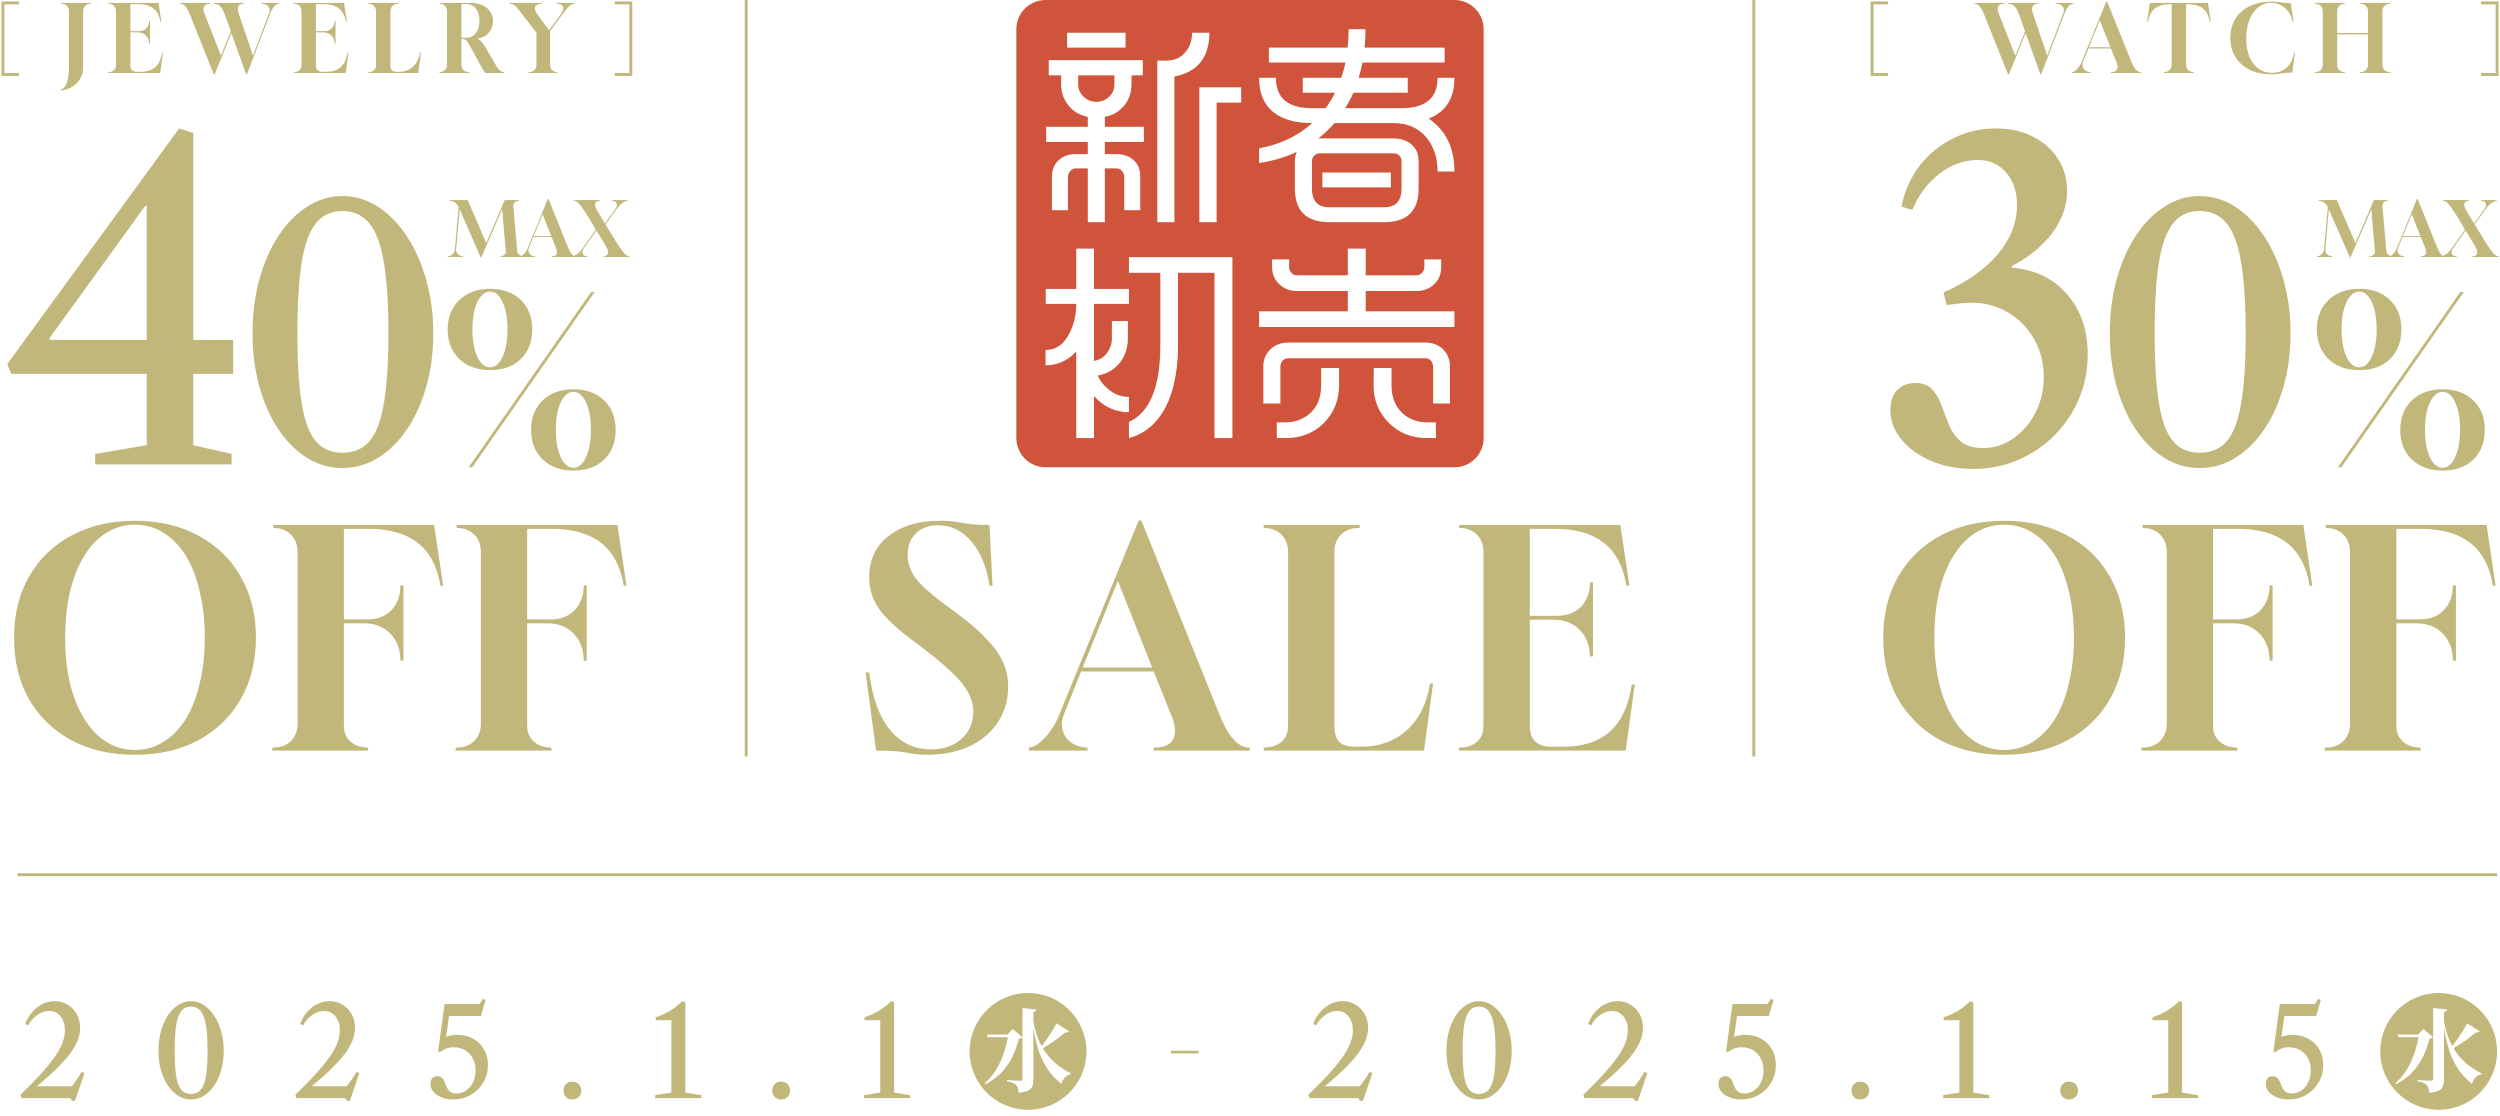 <svg width="856" height="382" viewBox="0 0 856 382" fill="none" xmlns="http://www.w3.org/2000/svg">
<path d="M164.686 88.364L157.406 71.672L156.184 85.348C156.115 86.041 156.314 86.605 156.782 87.038C157.25 87.471 157.822 87.705 158.498 87.74V88H153.298V87.74C153.957 87.705 154.511 87.463 154.962 87.012C155.413 86.561 155.673 85.998 155.742 85.322L157.042 70.944C156.713 70.268 156.297 69.739 155.794 69.358C155.309 68.959 154.676 68.76 153.896 68.76V68.5H160.136L166.48 83.19L172.824 68.5H177.686V68.76C177.131 68.76 176.663 68.925 176.282 69.254C175.901 69.583 175.727 70.034 175.762 70.606L177.088 85.998C177.175 86.587 177.452 87.029 177.92 87.324C178.405 87.619 178.882 87.766 179.35 87.766V88H171.29V87.766C171.585 87.766 171.888 87.697 172.2 87.558C172.512 87.419 172.763 87.22 172.954 86.96C173.162 86.7 173.24 86.397 173.188 86.05L171.914 71.698L164.686 88.364ZM178.081 88V87.74C178.411 87.705 178.74 87.549 179.069 87.272C179.416 86.977 179.737 86.613 180.031 86.18C180.326 85.747 180.551 85.322 180.707 84.906L187.571 68.11H187.805L194.565 84.906C195.328 86.795 196.177 87.74 197.113 87.74H197.191V88H188.871V87.74H188.975C189.755 87.74 190.275 87.506 190.535 87.038C190.813 86.553 190.778 85.885 190.431 85.036L188.871 81.162H182.605L181.149 84.776C180.837 85.521 180.872 86.197 181.253 86.804C181.652 87.393 182.285 87.705 183.151 87.74V88H178.081ZM182.735 80.824H188.741L185.777 73.336L182.735 80.824ZM195.777 88V87.74C196.279 87.705 196.851 87.48 197.493 87.064C198.151 86.631 198.732 86.05 199.235 85.322C199.651 84.733 200.075 84.143 200.509 83.554C200.959 82.965 201.384 82.375 201.783 81.786C202.147 81.266 202.519 80.746 202.901 80.226C203.282 79.706 203.646 79.177 203.993 78.64L202.095 75.39C201.8 74.887 201.523 74.437 201.263 74.038C201.02 73.622 200.803 73.275 200.613 72.998C199.902 71.871 199.313 71.013 198.845 70.424C198.394 69.817 197.995 69.393 197.649 69.15C197.302 68.907 196.912 68.777 196.479 68.76V68.5L205.423 68.5V68.76C204.729 68.795 204.261 68.968 204.019 69.28C203.776 69.575 203.698 69.956 203.785 70.424C203.871 70.875 204.053 71.351 204.331 71.854C204.504 72.131 204.695 72.443 204.903 72.79C205.111 73.137 205.336 73.518 205.579 73.934L207.139 76.534L210.493 71.854C211.117 70.97 211.342 70.251 211.169 69.696C210.995 69.141 210.441 68.829 209.505 68.76H209.479V68.5H214.887V68.76C214.384 68.795 213.812 69.029 213.171 69.462C212.529 69.878 211.949 70.45 211.429 71.178L207.321 76.846C207.823 77.661 208.309 78.458 208.777 79.238C209.262 80.001 209.687 80.677 210.051 81.266C210.415 81.855 210.666 82.28 210.805 82.54C211.637 83.823 212.313 84.845 212.833 85.608C213.37 86.353 213.838 86.891 214.237 87.22C214.653 87.532 215.077 87.705 215.511 87.74V88L206.567 88V87.74C207.433 87.74 207.953 87.437 208.127 86.83C208.317 86.206 208.161 85.478 207.659 84.646C207.433 84.23 207.139 83.719 206.775 83.112C206.411 82.488 206.003 81.821 205.553 81.11C205.119 80.382 204.686 79.663 204.253 78.952L204.227 78.978L200.041 84.828C199.486 85.591 199.295 86.258 199.469 86.83C199.659 87.385 200.223 87.688 201.159 87.74H201.185V88H195.777Z" fill="#C1B77B"/>
<path d="M46.217 258.442C37.977 258.442 30.733 256.794 24.484 253.498C18.304 250.133 13.463 245.464 9.961 239.49C6.528 233.447 4.811 226.409 4.811 218.375C4.811 210.341 6.528 203.337 9.961 197.363C13.463 191.32 18.304 186.651 24.484 183.355C30.733 179.99 37.977 178.308 46.217 178.308C54.457 178.308 61.667 179.99 67.847 183.355C74.096 186.651 78.937 191.32 82.37 197.363C85.872 203.337 87.623 210.341 87.623 218.375C87.623 226.409 85.872 233.447 82.37 239.49C78.937 245.464 74.096 250.133 67.847 253.498C61.667 256.794 54.457 258.442 46.217 258.442ZM46.217 256.794C49.788 256.794 53.049 255.867 56.002 254.013C58.955 252.159 61.495 249.55 63.624 246.185C65.684 242.82 67.263 238.769 68.362 234.031C69.529 229.293 70.113 224.04 70.113 218.272C70.113 212.504 69.529 207.251 68.362 202.513C67.263 197.706 65.684 193.621 63.624 190.256C61.495 186.891 58.955 184.282 56.002 182.428C53.049 180.574 49.788 179.647 46.217 179.647C42.646 179.647 39.385 180.574 36.432 182.428C33.479 184.282 30.973 186.891 28.913 190.256C26.784 193.621 25.136 197.706 23.969 202.513C22.87 207.251 22.321 212.504 22.321 218.272C22.321 224.04 22.87 229.293 23.969 234.031C25.136 238.769 26.784 242.82 28.913 246.185C30.973 249.55 33.479 252.159 36.432 254.013C39.385 255.867 42.646 256.794 46.217 256.794ZM93.133 257L93.339 255.97H93.648C96.12 255.97 98.111 255.215 99.622 253.704C101.132 252.193 101.888 250.202 101.888 247.73L101.888 189.02C101.888 186.548 101.132 184.557 99.622 183.046C98.111 181.535 96.12 180.78 93.648 180.78L93.545 179.75L148.65 179.75L151.74 200.556H150.813C148.753 187.578 140.581 181.089 126.299 181.089H117.75L117.75 212.092H125.784C129.217 212.092 131.964 211.028 134.024 208.899C136.084 206.702 137.114 203.886 137.114 200.453H138.144V226.203H137.114C137.114 222.495 135.981 219.439 133.715 217.036C131.449 214.633 128.462 213.431 124.754 213.431H117.75V248.554C117.75 250.82 118.539 252.64 120.119 254.013C121.698 255.318 123.655 255.97 125.99 255.97L126.093 257H93.133ZM155.894 257L156.1 255.97H156.409C158.881 255.97 160.873 255.215 162.383 253.704C163.894 252.193 164.649 250.202 164.649 247.73V189.02C164.649 186.548 163.894 184.557 162.383 183.046C160.873 181.535 158.881 180.78 156.409 180.78L156.306 179.75H211.411L214.501 200.556H213.574C211.514 187.578 203.343 181.089 189.06 181.089H180.511V212.092H188.545C191.979 212.092 194.725 211.028 196.785 208.899C198.845 206.702 199.875 203.886 199.875 200.453H200.905V226.203H199.875C199.875 222.495 198.742 219.439 196.476 217.036C194.21 214.633 191.223 213.431 187.515 213.431H180.511V248.554C180.511 250.82 181.301 252.64 182.88 254.013C184.46 255.318 186.417 255.97 188.751 255.97L188.854 257H155.894Z" fill="#C1B77B"/>
<path d="M167.84 126.72C163.413 126.72 159.867 125.44 157.2 122.88C154.587 120.267 153.28 116.907 153.28 112.8C153.28 108.693 154.587 105.36 157.2 102.8C159.867 100.187 163.413 98.88 167.84 98.88C172.213 98.88 175.707 100.16 178.32 102.72C180.933 105.227 182.24 108.587 182.24 112.8C182.24 117.013 180.933 120.4 178.32 122.96C175.707 125.467 172.213 126.72 167.84 126.72ZM167.76 125.76C169.52 125.76 170.96 124.56 172.08 122.16C173.2 119.76 173.76 116.64 173.76 112.8C173.76 108.907 173.2 105.787 172.08 103.44C170.96 101.04 169.547 99.84 167.84 99.84C166.08 99.84 164.613 101.04 163.44 103.44C162.32 105.787 161.76 108.907 161.76 112.8C161.76 116.64 162.32 119.76 163.44 122.16C164.56 124.56 166 125.76 167.76 125.76ZM160.48 160L202.4 100H203.6L161.68 160H160.48ZM196.32 161.12C191.947 161.12 188.427 159.84 185.76 157.28C183.147 154.72 181.84 151.36 181.84 147.2C181.84 143.04 183.147 139.68 185.76 137.12C188.427 134.56 191.947 133.28 196.32 133.28C200.747 133.28 204.267 134.56 206.88 137.12C209.493 139.627 210.8 142.987 210.8 147.2C210.8 151.413 209.493 154.8 206.88 157.36C204.267 159.867 200.747 161.12 196.32 161.12ZM196.32 160.16C198.08 160.16 199.52 158.96 200.64 156.56C201.76 154.16 202.32 151.013 202.32 147.12C202.32 143.28 201.76 140.16 200.64 137.76C199.52 135.36 198.08 134.16 196.32 134.16C194.613 134.16 193.173 135.36 192 137.76C190.88 140.16 190.32 143.28 190.32 147.12C190.32 151.013 190.88 154.16 192 156.56C193.12 158.96 194.56 160.16 196.32 160.16Z" fill="#C1B77B"/>
<path d="M32.588 159V155.424L50.245 152.444V128.008H3.831L2.49 124.655L61.345 43.972L66.188 45.536V116.386H79.821V128.008H66.188V152.444L79.299 155.424V159H32.588ZM17.092 116.386H50.245V70.569H49.648L16.943 115.79L17.092 116.386ZM117.235 160.25C112.911 160.25 108.885 159.099 105.157 156.798C101.428 154.458 98.156 151.205 95.339 147.04C92.562 142.836 90.381 137.937 88.794 132.344C87.247 126.751 86.474 120.682 86.474 114.137C86.474 107.513 87.247 101.364 88.794 95.692C90.381 89.98 92.562 85.002 95.339 80.757C98.156 76.474 101.428 73.141 105.157 70.761C108.885 68.342 112.911 67.132 117.235 67.132C121.559 67.132 125.605 68.342 129.373 70.761C133.141 73.181 136.434 76.533 139.25 80.817C142.106 85.101 144.327 90.099 145.914 95.811C147.54 101.483 148.354 107.592 148.354 114.137C148.354 120.642 147.56 126.691 145.974 132.284C144.427 137.877 142.225 142.776 139.369 146.981C136.553 151.146 133.26 154.399 129.492 156.739C125.724 159.079 121.638 160.25 117.235 160.25ZM117.235 155.013C120.091 155.013 122.531 154.299 124.554 152.871C126.577 151.404 128.203 149.083 129.433 145.91C130.662 142.697 131.555 138.492 132.11 133.296C132.705 128.06 133.003 121.654 133.003 114.077C133.003 106.501 132.705 100.055 132.11 94.74C131.555 89.425 130.642 85.121 129.373 81.829C128.143 78.496 126.517 76.077 124.494 74.57C122.511 73.022 120.091 72.249 117.235 72.249C114.458 72.249 112.078 73.003 110.095 74.51C108.151 76.017 106.565 78.417 105.335 81.71C104.105 85.002 103.213 89.306 102.658 94.621C102.102 99.936 101.825 106.422 101.825 114.077C101.825 121.693 102.102 128.119 102.658 133.355C103.213 138.591 104.086 142.796 105.276 145.969C106.505 149.143 108.092 151.443 110.036 152.871C112.019 154.299 114.419 155.013 117.235 155.013Z" fill="#C1B77B"/>
<path d="M20.712 30.984L20.68 30.696C21.576 30.611 22.291 29.875 22.824 28.488C23.357 27.101 23.624 25.277 23.624 23.016L23.624 3.88C23.624 3.112 23.389 2.493 22.92 2.024C22.451 1.555 21.832 1.32 21.064 1.32H21V1L31.048 1V1.32H31.016C30.248 1.32 29.629 1.555 29.16 2.024C28.691 2.493 28.456 3.112 28.456 3.88L28.456 23.016C28.456 24.467 28.125 25.768 27.464 26.92C26.824 28.072 25.917 29 24.744 29.704C23.592 30.408 22.248 30.835 20.712 30.984ZM37.093 25L37.126 24.68H37.157C37.925 24.68 38.544 24.477 39.014 24.072C39.483 23.667 39.718 23.08 39.718 22.312V3.88C39.718 3.112 39.483 2.493 39.014 2.024C38.544 1.555 37.925 1.32 37.157 1.32L37.126 1L54.278 1L55.237 7.432H54.917C54.278 3.421 51.749 1.416 47.334 1.416L44.645 1.416V10.664H47.526C48.592 10.664 49.446 10.344 50.086 9.704C50.725 9.043 51.045 8.179 51.045 7.112H51.365V14.984H51.045C51.024 13.832 50.661 12.893 49.958 12.168C49.254 11.443 48.325 11.08 47.173 11.08H44.645V22.312C44.645 23.827 45.392 24.584 46.886 24.584H48.23C50.299 24.584 51.941 24.051 53.157 22.984C54.373 21.917 55.152 20.243 55.493 17.96H55.813L54.853 25L37.093 25ZM73.204 25.48L64.948 4.808C64.03 2.483 63.006 1.32 61.876 1.32H61.78V1L71.924 1V1.32H71.796C70.836 1.32 70.196 1.619 69.876 2.216C69.556 2.792 69.598 3.592 70.004 4.616L75.668 19.048L79.028 10.728L76.916 4.808C76.51 3.656 76.02 2.792 75.444 2.216C74.889 1.619 74.185 1.32 73.332 1.32H73.268V1L83.54 1V1.32H83.412C82.494 1.32 81.897 1.608 81.62 2.184C81.342 2.76 81.374 3.571 81.716 4.616L86.612 19.048L92.084 4.648C92.446 3.688 92.404 2.909 91.956 2.312C91.529 1.693 90.772 1.363 89.684 1.32V1L95.54 1V1.32C94.964 1.32 94.42 1.597 93.908 2.152C93.417 2.707 93.012 3.411 92.692 4.264L84.532 25.48H84.276L79.22 11.336L73.492 25.48H73.204ZM100.612 25L100.644 24.68H100.676C101.444 24.68 102.063 24.477 102.532 24.072C103.002 23.667 103.236 23.08 103.236 22.312V3.88C103.236 3.112 103.002 2.493 102.532 2.024C102.063 1.555 101.444 1.32 100.676 1.32L100.644 1L117.796 1L118.756 7.432H118.436C117.796 3.421 115.268 1.416 110.852 1.416L108.164 1.416V10.664H111.044C112.111 10.664 112.964 10.344 113.604 9.704C114.244 9.043 114.564 8.179 114.564 7.112H114.884V14.984H114.564C114.543 13.832 114.18 12.893 113.476 12.168C112.772 11.443 111.844 11.08 110.692 11.08H108.164V22.312C108.164 23.827 108.911 24.584 110.404 24.584H111.748C113.818 24.584 115.46 24.051 116.676 22.984C117.892 21.917 118.671 20.243 119.012 17.96H119.332L118.372 25H100.612ZM126.162 25V24.68H126.194C126.962 24.68 127.581 24.477 128.05 24.072C128.52 23.667 128.754 23.08 128.754 22.312V3.88C128.754 3.112 128.52 2.493 128.05 2.024C127.581 1.555 126.962 1.32 126.194 1.32H126.162V1L136.37 1V1.32H136.242C135.474 1.32 134.856 1.555 134.386 2.024C133.917 2.493 133.682 3.112 133.682 3.88V22.44C133.682 23.123 133.842 23.656 134.162 24.04C134.504 24.403 135.09 24.584 135.922 24.584H136.594C138.493 24.584 140.093 23.997 141.394 22.824C142.696 21.651 143.517 19.997 143.858 17.864H144.178L143.219 25L126.162 25ZM150.5 25V24.68C151.268 24.68 151.887 24.445 152.356 23.976C152.825 23.507 153.06 22.888 153.06 22.12V3.88C153.06 3.112 152.825 2.493 152.356 2.024C151.887 1.555 151.268 1.32 150.5 1.32V1L161.188 1C162.724 1 164.057 1.267 165.188 1.8C166.34 2.312 167.225 3.037 167.844 3.976C168.484 4.893 168.804 5.971 168.804 7.208C168.804 8.765 168.324 10.099 167.364 11.208C166.404 12.317 165.103 12.989 163.46 13.224C163.823 13.331 164.249 13.651 164.74 14.184C165.252 14.717 165.743 15.379 166.212 16.168L170.244 23.08C170.543 23.571 170.895 23.965 171.3 24.264C171.727 24.541 172.196 24.68 172.708 24.68V25H166.084C165.785 24.509 165.465 23.976 165.124 23.4C164.804 22.824 164.505 22.291 164.228 21.8L161.092 16.04C160.708 15.336 160.377 14.792 160.1 14.408C159.844 14.003 159.577 13.725 159.3 13.576C159.044 13.427 158.713 13.352 158.308 13.352H157.988V22.12C157.988 22.888 158.223 23.507 158.692 23.976C159.161 24.445 159.78 24.68 160.548 24.68H160.612V25H150.5ZM157.988 12.936L159.62 12.936C161.007 12.936 162.105 12.403 162.916 11.336C163.748 10.269 164.164 8.883 164.164 7.176C164.164 5.448 163.769 4.061 162.98 3.016C162.191 1.949 161.145 1.416 159.844 1.416L157.988 1.416V12.936ZM181.031 25L181.063 24.68H181.127C181.895 24.68 182.514 24.445 182.983 23.976C183.453 23.507 183.687 22.888 183.687 22.12V11.24L176.967 2.536C176.69 2.173 176.359 1.885 175.975 1.672C175.613 1.437 175.154 1.32 174.599 1.32H174.567V1L185.415 1V1.32C184.242 1.32 183.517 1.661 183.239 2.344C182.983 3.005 183.186 3.795 183.847 4.712L188.007 10.344L191.879 5.128C192.69 4.019 192.999 3.112 192.807 2.408C192.615 1.683 191.879 1.32 190.599 1.32V1L196.679 1V1.32C195.954 1.363 195.303 1.683 194.727 2.28C194.173 2.877 193.533 3.656 192.807 4.616L188.327 10.664V22.12C188.327 22.867 188.562 23.485 189.031 23.976C189.501 24.445 190.098 24.68 190.823 24.68H190.887L190.919 25L181.031 25Z" fill="#C1B77B"/>
<path d="M6.5 1H1V25.5H6.5" stroke="#C1B77B"/>
<path d="M210.5 1H216V25.5H210.5" stroke="#C1B77B"/>
<path d="M804.686 88.364L797.406 71.672L796.184 85.348C796.115 86.041 796.314 86.605 796.782 87.038C797.25 87.471 797.822 87.705 798.498 87.74V88H793.298V87.74C793.957 87.705 794.511 87.463 794.962 87.012C795.413 86.561 795.673 85.998 795.742 85.322L797.042 70.944C796.713 70.268 796.297 69.739 795.794 69.358C795.309 68.959 794.676 68.76 793.896 68.76V68.5H800.136L806.48 83.19L812.824 68.5H817.686V68.76C817.131 68.76 816.663 68.925 816.282 69.254C815.901 69.583 815.727 70.034 815.762 70.606L817.088 85.998C817.175 86.587 817.452 87.029 817.92 87.324C818.405 87.619 818.882 87.766 819.35 87.766V88H811.29V87.766C811.585 87.766 811.888 87.697 812.2 87.558C812.512 87.419 812.763 87.22 812.954 86.96C813.162 86.7 813.24 86.397 813.188 86.05L811.914 71.698L804.686 88.364ZM818.081 88V87.74C818.411 87.705 818.74 87.549 819.069 87.272C819.416 86.977 819.737 86.613 820.031 86.18C820.326 85.747 820.551 85.322 820.707 84.906L827.571 68.11H827.805L834.565 84.906C835.328 86.795 836.177 87.74 837.113 87.74H837.191V88H828.871V87.74H828.975C829.755 87.74 830.275 87.506 830.535 87.038C830.813 86.553 830.778 85.885 830.431 85.036L828.871 81.162H822.605L821.149 84.776C820.837 85.521 820.872 86.197 821.253 86.804C821.652 87.393 822.285 87.705 823.151 87.74V88H818.081ZM822.735 80.824H828.741L825.777 73.336L822.735 80.824ZM835.777 88V87.74C836.279 87.705 836.851 87.48 837.493 87.064C838.151 86.631 838.732 86.05 839.235 85.322C839.651 84.733 840.075 84.143 840.509 83.554C840.959 82.965 841.384 82.375 841.783 81.786C842.147 81.266 842.519 80.746 842.901 80.226C843.282 79.706 843.646 79.177 843.993 78.64L842.095 75.39C841.8 74.887 841.523 74.437 841.263 74.038C841.02 73.622 840.803 73.275 840.613 72.998C839.902 71.871 839.313 71.013 838.845 70.424C838.394 69.817 837.995 69.393 837.649 69.15C837.302 68.907 836.912 68.777 836.479 68.76V68.5L845.423 68.5V68.76C844.729 68.795 844.261 68.968 844.019 69.28C843.776 69.575 843.698 69.956 843.785 70.424C843.871 70.875 844.053 71.351 844.331 71.854C844.504 72.131 844.695 72.443 844.903 72.79C845.111 73.137 845.336 73.518 845.579 73.934L847.139 76.534L850.493 71.854C851.117 70.97 851.342 70.251 851.169 69.696C850.995 69.141 850.441 68.829 849.505 68.76H849.479V68.5H854.887V68.76C854.384 68.795 853.812 69.029 853.171 69.462C852.529 69.878 851.949 70.45 851.429 71.178L847.321 76.846C847.823 77.661 848.309 78.458 848.777 79.238C849.262 80.001 849.687 80.677 850.051 81.266C850.415 81.855 850.666 82.28 850.805 82.54C851.637 83.823 852.313 84.845 852.833 85.608C853.37 86.353 853.838 86.891 854.237 87.22C854.653 87.532 855.077 87.705 855.511 87.74V88L846.567 88V87.74C847.433 87.74 847.953 87.437 848.127 86.83C848.317 86.206 848.161 85.478 847.659 84.646C847.433 84.23 847.139 83.719 846.775 83.112C846.411 82.488 846.003 81.821 845.553 81.11C845.119 80.382 844.686 79.663 844.253 78.952L844.227 78.978L840.041 84.828C839.486 85.591 839.295 86.258 839.469 86.83C839.659 87.385 840.223 87.688 841.159 87.74H841.185V88H835.777Z" fill="#C1B77B"/>
<path d="M686.217 258.442C677.977 258.442 670.733 256.794 664.484 253.498C658.304 250.133 653.463 245.464 649.961 239.49C646.528 233.447 644.811 226.409 644.811 218.375C644.811 210.341 646.528 203.337 649.961 197.363C653.463 191.32 658.304 186.651 664.484 183.355C670.733 179.99 677.977 178.308 686.217 178.308C694.457 178.308 701.667 179.99 707.847 183.355C714.096 186.651 718.937 191.32 722.37 197.363C725.872 203.337 727.623 210.341 727.623 218.375C727.623 226.409 725.872 233.447 722.37 239.49C718.937 245.464 714.096 250.133 707.847 253.498C701.667 256.794 694.457 258.442 686.217 258.442ZM686.217 256.794C689.788 256.794 693.049 255.867 696.002 254.013C698.955 252.159 701.495 249.55 703.624 246.185C705.684 242.82 707.263 238.769 708.362 234.031C709.529 229.293 710.113 224.04 710.113 218.272C710.113 212.504 709.529 207.251 708.362 202.513C707.263 197.706 705.684 193.621 703.624 190.256C701.495 186.891 698.955 184.282 696.002 182.428C693.049 180.574 689.788 179.647 686.217 179.647C682.646 179.647 679.385 180.574 676.432 182.428C673.479 184.282 670.973 186.891 668.913 190.256C666.784 193.621 665.136 197.706 663.969 202.513C662.87 207.251 662.321 212.504 662.321 218.272C662.321 224.04 662.87 229.293 663.969 234.031C665.136 238.769 666.784 242.82 668.913 246.185C670.973 249.55 673.479 252.159 676.432 254.013C679.385 255.867 682.646 256.794 686.217 256.794ZM733.133 257L733.339 255.97H733.648C736.12 255.97 738.111 255.215 739.622 253.704C741.132 252.193 741.888 250.202 741.888 247.73V189.02C741.888 186.548 741.132 184.557 739.622 183.046C738.111 181.535 736.12 180.78 733.648 180.78L733.545 179.75L788.65 179.75L791.74 200.556H790.813C788.753 187.578 780.581 181.089 766.299 181.089H757.75V212.092H765.784C769.217 212.092 771.964 211.028 774.024 208.899C776.084 206.702 777.114 203.886 777.114 200.453H778.144V226.203H777.114C777.114 222.495 775.981 219.439 773.715 217.036C771.449 214.633 768.462 213.431 764.754 213.431H757.75V248.554C757.75 250.82 758.539 252.64 760.119 254.013C761.698 255.318 763.655 255.97 765.99 255.97L766.093 257H733.133ZM795.894 257L796.1 255.97H796.409C798.881 255.97 800.873 255.215 802.383 253.704C803.894 252.193 804.649 250.202 804.649 247.73V189.02C804.649 186.548 803.894 184.557 802.383 183.046C800.873 181.535 798.881 180.78 796.409 180.78L796.306 179.75H851.411L854.501 200.556H853.574C851.514 187.578 843.343 181.089 829.06 181.089H820.511V212.092H828.545C831.979 212.092 834.725 211.028 836.785 208.899C838.845 206.702 839.875 203.886 839.875 200.453H840.905V226.203H839.875C839.875 222.495 838.742 219.439 836.476 217.036C834.21 214.633 831.223 213.431 827.515 213.431H820.511V248.554C820.511 250.82 821.301 252.64 822.88 254.013C824.46 255.318 826.417 255.97 828.751 255.97L828.854 257H795.894Z" fill="#C1B77B"/>
<path d="M807.84 126.72C803.413 126.72 799.867 125.44 797.2 122.88C794.587 120.267 793.28 116.907 793.28 112.8C793.28 108.693 794.587 105.36 797.2 102.8C799.867 100.187 803.413 98.88 807.84 98.88C812.213 98.88 815.707 100.16 818.32 102.72C820.933 105.227 822.24 108.587 822.24 112.8C822.24 117.013 820.933 120.4 818.32 122.96C815.707 125.467 812.213 126.72 807.84 126.72ZM807.76 125.76C809.52 125.76 810.96 124.56 812.08 122.16C813.2 119.76 813.76 116.64 813.76 112.8C813.76 108.907 813.2 105.787 812.08 103.44C810.96 101.04 809.547 99.84 807.84 99.84C806.08 99.84 804.613 101.04 803.44 103.44C802.32 105.787 801.76 108.907 801.76 112.8C801.76 116.64 802.32 119.76 803.44 122.16C804.56 124.56 806 125.76 807.76 125.76ZM800.48 160L842.4 100H843.6L801.68 160H800.48ZM836.32 161.12C831.947 161.12 828.427 159.84 825.76 157.28C823.147 154.72 821.84 151.36 821.84 147.2C821.84 143.04 823.147 139.68 825.76 137.12C828.427 134.56 831.947 133.28 836.32 133.28C840.747 133.28 844.267 134.56 846.88 137.12C849.493 139.627 850.8 142.987 850.8 147.2C850.8 151.413 849.493 154.8 846.88 157.36C844.267 159.867 840.747 161.12 836.32 161.12ZM836.32 160.16C838.08 160.16 839.52 158.96 840.64 156.56C841.76 154.16 842.32 151.013 842.32 147.12C842.32 143.28 841.76 140.16 840.64 137.76C839.52 135.36 838.08 134.16 836.32 134.16C834.613 134.16 833.173 135.36 832 137.76C830.88 140.16 830.32 143.28 830.32 147.12C830.32 151.013 830.88 154.16 832 156.56C833.12 158.96 834.56 160.16 836.32 160.16Z" fill="#C1B77B"/>
<path d="M675.643 160.565C670.428 160.565 665.66 159.671 661.339 157.882C657.067 156.045 653.64 153.586 651.058 150.507C648.525 147.428 647.258 144.05 647.258 140.375C647.258 137.494 648.028 135.234 649.568 133.595C651.157 131.956 653.243 131.137 655.826 131.137C658.408 131.137 660.345 131.882 661.637 133.372C662.978 134.862 664.045 136.724 664.84 138.959C665.635 141.145 666.479 143.355 667.373 145.59C668.317 147.825 669.658 149.687 671.396 151.177C673.134 152.667 675.643 153.412 678.921 153.412C682.745 153.412 686.222 152.32 689.351 150.134C692.529 147.899 695.062 144.944 696.95 141.269C698.837 137.594 699.781 133.521 699.781 129.051C699.781 124.283 698.688 119.987 696.503 116.162C694.317 112.288 691.337 109.234 687.562 106.999C683.838 104.764 679.616 103.646 674.898 103.646C673.855 103.646 672.613 103.721 671.173 103.87C669.782 104.019 668.242 104.218 666.554 104.466L665.436 100.145C673.383 96.619 679.566 92.273 683.987 87.108C688.407 81.892 690.617 76.255 690.617 70.196C690.617 65.577 689.351 61.852 686.818 59.021C684.334 56.19 681.18 54.775 677.356 54.775C672.588 54.775 668.168 56.339 664.095 59.468C660.072 62.547 656.968 66.67 654.783 71.835L651.058 70.792C652.101 65.478 654.162 60.809 657.241 56.786C660.37 52.763 664.194 49.634 668.714 47.399C673.234 45.114 678.151 43.972 683.465 43.972C688.183 43.972 692.355 44.891 695.981 46.728C699.656 48.566 702.537 51.099 704.623 54.328C706.709 57.506 707.752 61.181 707.752 65.353C707.752 68.781 706.982 72.083 705.443 75.262C703.953 78.391 701.792 81.296 698.961 83.978C696.18 86.66 692.827 89.02 688.904 91.056V91.652C696.751 92.298 703.034 95.327 707.752 100.741C712.47 106.105 714.83 113.009 714.83 121.452C714.83 126.866 713.811 131.932 711.775 136.65C709.788 141.368 707.007 145.515 703.431 149.091C699.855 152.667 695.683 155.474 690.915 157.51C686.197 159.546 681.106 160.565 675.643 160.565ZM753.161 160.25C748.837 160.25 744.811 159.099 741.082 156.798C737.354 154.458 734.081 151.205 731.265 147.04C728.488 142.836 726.307 137.937 724.72 132.344C723.173 126.751 722.399 120.682 722.399 114.137C722.399 107.513 723.173 101.364 724.72 95.692C726.307 89.98 728.488 85.002 731.265 80.757C734.081 76.474 737.354 73.141 741.082 70.761C744.811 68.342 748.837 67.132 753.161 67.132C757.485 67.132 761.531 68.342 765.299 70.761C769.067 73.181 772.36 76.533 775.176 80.817C778.032 85.101 780.253 90.099 781.84 95.811C783.466 101.483 784.279 107.592 784.279 114.137C784.279 120.642 783.486 126.691 781.899 132.284C780.352 137.877 778.151 142.776 775.295 146.981C772.479 151.146 769.186 154.399 765.418 156.739C761.65 159.079 757.564 160.25 753.161 160.25ZM753.161 155.013C756.017 155.013 758.456 154.299 760.479 152.871C762.502 151.404 764.129 149.083 765.358 145.91C766.588 142.697 767.481 138.492 768.036 133.296C768.631 128.06 768.928 121.654 768.928 114.077C768.928 106.501 768.631 100.055 768.036 94.74C767.481 89.425 766.568 85.121 765.299 81.829C764.069 78.496 762.443 76.077 760.42 74.57C758.437 73.022 756.017 72.249 753.161 72.249C750.384 72.249 748.004 73.003 746.021 74.51C744.077 76.017 742.491 78.417 741.261 81.71C740.031 85.002 739.139 89.306 738.583 94.621C738.028 99.936 737.75 106.422 737.75 114.077C737.75 121.693 738.028 128.119 738.583 133.355C739.139 138.591 740.011 142.796 741.201 145.969C742.431 149.143 744.018 151.443 745.961 152.871C747.945 154.299 750.345 155.013 753.161 155.013Z" fill="#C1B77B"/>
<path d="M687.56 25.48L679.304 4.808C678.387 2.483 677.363 1.32 676.232 1.32L676.136 1.32V1L686.28 1V1.32H686.152C685.192 1.32 684.552 1.619 684.232 2.216C683.912 2.792 683.955 3.592 684.36 4.616L690.024 19.048L693.384 10.728L691.272 4.808C690.867 3.656 690.376 2.792 689.8 2.216C689.245 1.619 688.541 1.32 687.688 1.32H687.624V1L697.896 1V1.32H697.768C696.851 1.32 696.253 1.608 695.976 2.184C695.699 2.76 695.731 3.571 696.072 4.616L700.968 19.048L706.44 4.648C706.803 3.688 706.76 2.909 706.312 2.312C705.885 1.693 705.128 1.363 704.04 1.32V1L709.896 1V1.32C709.32 1.32 708.776 1.597 708.264 2.152C707.773 2.707 707.368 3.411 707.048 4.264L698.888 25.48H698.632L693.576 11.336L687.848 25.48H687.56ZM709.507 25V24.68C709.912 24.637 710.318 24.445 710.723 24.104C711.15 23.741 711.544 23.293 711.907 22.76C712.27 22.227 712.547 21.704 712.739 21.192L721.187 0.52H721.475L729.795 21.192C730.734 23.517 731.779 24.68 732.931 24.68H733.027V25L722.787 25V24.68H722.915C723.875 24.68 724.515 24.392 724.835 23.816C725.176 23.219 725.134 22.397 724.707 21.352L722.787 16.584H715.075L713.283 21.032C712.899 21.949 712.942 22.781 713.411 23.528C713.902 24.253 714.68 24.637 715.747 24.68V25L709.507 25ZM715.235 16.168H722.627L718.979 6.952L715.235 16.168ZM740.941 25L740.973 24.68H741.005C741.773 24.68 742.392 24.445 742.861 23.976C743.33 23.507 743.565 22.888 743.565 22.12V1.448H742.637C741.592 1.448 740.568 1.619 739.565 1.96C738.562 2.28 737.698 2.877 736.973 3.752C736.248 4.605 735.757 5.843 735.501 7.464H735.181L736.077 1L756.013 1L756.941 7.464H756.621C756.365 5.864 755.864 4.627 755.117 3.752C754.392 2.877 753.517 2.28 752.493 1.96C751.49 1.619 750.445 1.448 749.357 1.448H748.525V22.12C748.525 22.888 748.76 23.507 749.229 23.976C749.698 24.445 750.317 24.68 751.085 24.68L751.117 25H740.941ZM777.585 25.448C774.812 25.448 772.38 24.936 770.289 23.912C768.199 22.867 766.567 21.405 765.393 19.528C764.241 17.651 763.665 15.464 763.665 12.968C763.665 10.451 764.241 8.264 765.393 6.408C766.567 4.552 768.22 3.112 770.353 2.088C772.487 1.064 775.015 0.552 777.937 0.552C778.641 0.552 779.228 0.584 779.697 0.648C780.167 0.691 780.604 0.744 781.009 0.808C781.415 0.872 781.873 0.936 782.385 1C782.919 1.043 783.58 1.064 784.369 1.064L785.329 7.464H785.009C784.775 6.205 784.305 5.096 783.601 4.136C782.919 3.155 782.055 2.387 781.009 1.832C779.985 1.256 778.844 0.968 777.585 0.968C776.348 0.968 775.207 1.267 774.161 1.864C773.116 2.461 772.22 3.293 771.473 4.36C770.727 5.448 770.14 6.749 769.713 8.264C769.308 9.757 769.105 11.4 769.105 13.192C769.105 15.56 769.468 17.629 770.193 19.4C770.919 21.149 771.943 22.515 773.265 23.496C774.588 24.456 776.145 24.936 777.937 24.936C779.985 24.936 781.671 24.328 782.993 23.112C784.337 21.875 785.169 20.157 785.489 17.96H785.809L784.881 24.872C783.879 24.872 782.993 24.915 782.225 25C781.457 25.107 780.711 25.203 779.985 25.288C779.281 25.395 778.481 25.448 777.585 25.448ZM792.631 25V24.68H792.759C793.527 24.68 794.146 24.445 794.615 23.976C795.085 23.507 795.319 22.888 795.319 22.12V3.88C795.319 3.112 795.085 2.493 794.615 2.024C794.146 1.555 793.527 1.32 792.759 1.32H792.631V1L802.871 1V1.32H802.807C802.039 1.32 801.421 1.555 800.951 2.024C800.482 2.493 800.247 3.112 800.247 3.88V11.304L810.807 11.304V3.88C810.807 3.112 810.573 2.493 810.103 2.024C809.634 1.555 809.015 1.32 808.247 1.32H808.151V1L818.391 1V1.32H818.295C817.527 1.32 816.909 1.555 816.439 2.024C815.97 2.493 815.735 3.112 815.735 3.88V22.12C815.735 22.888 815.97 23.507 816.439 23.976C816.909 24.445 817.527 24.68 818.295 24.68H818.391V25H808.151V24.68H808.247C809.015 24.68 809.634 24.445 810.103 23.976C810.573 23.507 810.807 22.888 810.807 22.12V11.752L800.247 11.752V22.12C800.247 22.888 800.482 23.507 800.951 23.976C801.421 24.445 802.039 24.68 802.807 24.68H802.871V25L792.631 25Z" fill="#C1B77B"/>
<path d="M646.5 1H641V25.5H646.5" stroke="#C1B77B"/>
<path d="M849.5 1H855V25.5H849.5" stroke="#C1B77B"/>
<path d="M318.205 258.442C316.42 258.442 314.943 258.373 313.776 258.236C312.677 258.099 311.579 257.927 310.48 257.721C309.381 257.515 308.042 257.343 306.463 257.206C304.884 257.069 302.721 257 299.974 257L296.369 230.22H297.605C298.635 238.666 300.97 245.189 304.609 249.79C308.317 254.322 313.055 256.588 318.823 256.588C323.08 256.588 326.548 255.386 329.226 252.983C331.904 250.58 333.243 247.455 333.243 243.61C333.243 241.962 332.934 240.383 332.316 238.872C331.767 237.361 330.805 235.748 329.432 234.031C328.059 232.314 326.239 230.46 323.973 228.469C321.707 226.409 318.892 224.109 315.527 221.568L311.304 218.375C306.154 214.461 302.583 210.959 300.592 207.869C298.601 204.779 297.605 201.414 297.605 197.775C297.605 191.732 299.802 186.994 304.197 183.561C308.66 180.059 314.531 178.308 321.81 178.308C323.595 178.308 325.037 178.377 326.136 178.514C327.303 178.651 328.402 178.823 329.432 179.029C330.531 179.235 331.801 179.407 333.243 179.544C334.685 179.681 336.539 179.75 338.805 179.75L339.835 200.556H338.805C337.844 194.17 335.784 189.123 332.625 185.415C329.466 181.707 325.655 179.853 321.192 179.853C318.033 179.853 315.493 180.78 313.57 182.634C311.716 184.488 310.789 186.96 310.789 190.05C310.789 192.728 311.647 195.303 313.364 197.775C315.149 200.178 318.205 202.994 322.531 206.221L326.96 209.517C331.492 212.813 335.063 215.869 337.672 218.684C340.35 221.431 342.273 224.109 343.44 226.718C344.607 229.327 345.191 232.108 345.191 235.061C345.191 239.593 344.058 243.61 341.792 247.112C339.526 250.614 336.367 253.361 332.316 255.352C328.333 257.275 323.63 258.305 318.205 258.442ZM352.274 257V255.97C353.579 255.833 354.883 255.215 356.188 254.116C357.561 252.949 358.832 251.507 359.999 249.79C361.166 248.073 362.059 246.391 362.677 244.743L389.869 178.205H390.796L417.576 244.743C420.597 252.228 423.962 255.97 427.67 255.97H427.979V257H395.019V255.97H395.431C398.521 255.97 400.581 255.043 401.611 253.189C402.71 251.266 402.572 248.623 401.199 245.258L395.019 229.911H370.196L364.428 244.228C363.192 247.181 363.329 249.859 364.84 252.262C366.419 254.597 368.926 255.833 372.359 255.97V257H352.274ZM370.711 228.572H394.504L382.762 198.908L370.711 228.572ZM432.692 257V255.97H432.795C435.267 255.97 437.258 255.318 438.769 254.013C440.28 252.708 441.035 250.82 441.035 248.348V189.02C441.035 186.548 440.28 184.557 438.769 183.046C437.258 181.535 435.267 180.78 432.795 180.78H432.692V179.75H465.549V180.78H465.137C462.665 180.78 460.674 181.535 459.163 183.046C457.652 184.557 456.897 186.548 456.897 189.02V248.76C456.897 250.957 457.412 252.674 458.442 253.91C459.541 255.077 461.429 255.661 464.107 255.661H466.27C472.381 255.661 477.531 253.773 481.72 249.996C485.909 246.219 488.552 240.898 489.651 234.031H490.681L487.591 257H432.692ZM499.492 257L499.595 255.97H499.698C502.17 255.97 504.162 255.318 505.672 254.013C507.183 252.708 507.938 250.82 507.938 248.348V189.02C507.938 186.548 507.183 184.557 505.672 183.046C504.162 181.535 502.17 180.78 499.698 180.78L499.595 179.75L554.803 179.75L557.893 200.453H556.863C554.803 187.544 546.666 181.089 532.452 181.089H523.8V210.856H533.07C536.504 210.856 539.25 209.826 541.31 207.766C543.37 205.637 544.4 202.856 544.4 199.423H545.43V224.761H544.4C544.332 221.053 543.164 218.032 540.898 215.697C538.632 213.362 535.645 212.195 531.937 212.195H523.8V248.348C523.8 253.223 526.204 255.661 531.01 255.661H535.336C541.997 255.661 547.284 253.944 551.198 250.511C555.112 247.078 557.619 241.687 558.717 234.34H559.747L556.657 257L499.492 257Z" fill="#C1B77B"/>
<path fill-rule="evenodd" clip-rule="evenodd" d="M358 0C352.477 0 348 4.477 348 10V150C348 155.523 352.477 160 358 160H498C503.523 160 508 155.523 508 150V10C508 4.477 503.523 0 498 0H358ZM477.186 47.391C479.669 47.391 481.641 48.099 483.321 49.445C484.928 50.932 485.731 52.773 485.731 55.11V64.6C485.731 72.248 481.787 76.072 473.9 76.072H455.204C447.317 76.072 443.373 72.248 443.373 64.6V55.11C443.373 53.977 443.592 52.915 444.03 51.994C440.014 53.907 435.705 55.11 431.104 55.819V50.791C438.334 49.445 444.395 46.612 449.289 42.151C443.665 42.151 439.283 40.947 436.216 38.539C432.784 35.919 431.104 31.953 431.104 26.642H436.873C436.873 33.653 441.036 37.052 449.362 37.052H453.889C455.058 35.423 456.226 33.653 457.103 31.741H446.075V26.642H459.221C459.878 24.872 460.316 23.172 460.681 21.401H434.463V16.303H461.412C461.631 14.249 461.777 12.124 461.777 10H467.546C467.546 12.124 467.473 14.178 467.254 16.303H494.641V21.401H466.524C466.159 23.172 465.72 24.872 465.209 26.642H482.006V31.741H463.383C462.58 33.653 461.631 35.352 460.608 37.052H479.742C488.068 37.052 492.231 33.653 492.231 26.642H498C498 33.653 495.079 38.327 489.163 40.593C495.079 44.63 498 50.649 498 58.722H492.231C492.231 54.048 490.916 50.153 488.433 47.108C485.658 43.78 481.86 42.151 477.186 42.151H456.957C455.277 44.063 453.451 45.763 451.406 47.391H477.186ZM451.918 52.49C451.114 52.49 450.53 52.773 450.019 53.269C449.508 53.765 449.215 54.331 449.215 55.11V64.6C449.215 68.849 451.187 70.973 455.204 70.973H473.9C477.917 70.973 479.888 68.849 479.888 64.6V55.11C479.888 54.331 479.596 53.765 479.085 53.269C478.574 52.773 477.99 52.49 477.186 52.49H451.918ZM476.237 64.175H452.794V59.076H476.237V64.175ZM378.303 43.426H391.667V48.595H378.303V52.773H382.173C384.656 52.773 386.701 53.482 388.162 54.827C389.695 56.243 390.426 58.085 390.426 60.492V71.965H384.948V60.492C384.948 59.784 384.656 59.076 384.145 58.51C383.634 57.943 382.976 57.66 382.173 57.66H378.303V76.072H372.46V57.66H368.37C367.567 57.66 366.983 57.943 366.472 58.51C365.96 59.076 365.668 59.784 365.668 60.492V71.965H360.191V60.492C360.191 58.085 360.994 56.243 362.528 54.827C363.989 53.482 365.887 52.773 368.37 52.773H372.46V48.595H358.219V43.426H372.46V40.026C370.269 39.531 368.37 38.681 366.837 37.194C364.5 34.928 363.331 32.095 363.331 28.767V25.792H359.095V20.622H391.302V25.792H387.431V28.767C387.431 32.095 386.336 34.928 383.926 37.194C382.465 38.681 380.566 39.531 378.303 40.026V43.426ZM365.376 16.303V11.204H385.387V16.303H365.376ZM370.999 33.086C372.168 34.219 373.629 34.857 375.381 34.857C377.134 34.857 378.595 34.219 379.836 33.086C381.005 31.882 381.589 30.537 381.589 28.767V25.792H369.174V28.767C369.174 30.537 369.758 31.882 370.999 33.086ZM414.088 11.204C414.088 19.631 410.071 24.659 402.111 26.217V76.072H396.268V20.764H399.189C402.038 20.764 404.155 19.843 405.762 18.002C407.369 16.161 408.172 13.895 408.172 11.204H414.088ZM424.969 29.9V35.14H416.571V76.072H410.655V29.9H424.969ZM374.578 150V135.624C377.937 139.307 381.954 141.148 386.555 141.148V135.907C384.218 135.907 382.1 135.199 380.128 133.783C378.303 132.437 376.915 130.809 375.82 128.613C379.033 128.047 381.589 126.489 383.488 124.152C385.24 121.886 386.19 119.053 386.19 115.795V109.918H380.713V115.795C380.713 117.707 380.128 119.407 379.033 120.894C377.937 122.311 376.477 123.231 374.578 123.585V104.04H386.555V98.941H374.578V85.132H368.516V98.941H358.073V104.04H368.516C368.516 107.722 367.713 111.121 366.179 114.167C364.208 117.991 361.505 119.832 358 119.832V125.072C362.163 125.072 365.668 123.444 368.516 120.328V150H374.578ZM415.84 150H421.975V88.035H386.555V93.417H397.291V118.274C397.291 132.437 393.712 141.219 386.555 144.476V150C392.763 148.3 397.218 144.051 400.139 137.182C402.257 132.012 403.352 125.639 403.352 118.274V93.417H415.84V150ZM498 111.971H431.104V106.589H461.485V99.649H444.103C441.693 99.649 439.648 98.87 438.042 97.312C436.362 95.754 435.559 93.771 435.559 91.434V88.814H441.401V91.434C441.401 92.213 441.693 92.851 442.132 93.346C442.643 93.984 443.3 94.267 444.103 94.267H461.485V85.132H467.619V94.267H484.928C485.731 94.267 486.388 93.984 486.972 93.346C487.411 92.851 487.703 92.213 487.703 91.434V88.814H493.472V91.434C493.472 93.771 492.742 95.754 491.062 97.312C489.455 98.87 487.411 99.649 484.928 99.649H467.619V106.589H498V111.971ZM494.056 119.549C495.663 121.177 496.466 123.09 496.466 125.497V138.174H490.697V125.497C490.697 124.789 490.405 124.081 489.967 123.514C489.455 122.948 488.798 122.665 487.995 122.665H441.109C440.306 122.665 439.648 122.948 439.137 123.514C438.699 124.081 438.407 124.789 438.407 125.497V138.174H432.565V125.497C432.565 123.09 433.368 121.177 435.048 119.549C436.654 118.062 438.699 117.283 441.109 117.283H487.995C490.405 117.283 492.45 118.062 494.056 119.549ZM458.49 125.993V131.871C458.49 136.97 456.811 141.219 453.378 144.76C449.873 148.3 445.491 150 440.233 150H437.165V144.618H440.233C443.081 144.618 445.637 143.768 447.901 142.068C450.895 139.802 452.356 136.403 452.356 131.871V125.993H458.49ZM480.911 142.068C483.102 143.768 485.731 144.618 488.652 144.618H491.646V150H488.652C483.394 150 479.012 148.3 475.507 144.76C472.074 141.219 470.248 136.97 470.321 131.871L470.394 125.993H476.456V131.871C476.456 136.403 477.99 139.802 480.911 142.068Z" fill="#CF543B"/>
<rect x="255" width="1" height="259" fill="#C1B77B"/>
<rect x="600" width="1" height="259" fill="#C1B77B"/>
<path d="M24.683 376.924L24.103 376L7.419 376L7.011 374.839C10.723 371.256 13.69 368.152 15.912 365.529C18.148 362.892 19.76 360.563 20.749 358.542C21.738 356.507 22.233 354.6 22.233 352.823C22.233 350.845 21.731 349.24 20.727 348.007C19.738 346.774 18.441 346.158 16.836 346.158C15.446 346.158 14.091 346.617 12.773 347.534C11.468 348.451 10.422 349.641 9.633 351.103L8.623 350.565C9.211 349.017 10.013 347.663 11.031 346.502C12.063 345.327 13.238 344.416 14.557 343.771C15.89 343.126 17.288 342.804 18.75 342.804C20.398 342.804 21.874 343.205 23.178 344.008C24.497 344.811 25.536 345.9 26.296 347.276C27.056 348.652 27.436 350.207 27.436 351.941C27.436 353.79 26.941 355.69 25.952 357.639C24.963 359.588 23.379 361.724 21.201 364.046C19.036 366.368 16.169 368.998 12.601 371.936L24.533 371.936C24.977 371.463 25.522 370.754 26.167 369.808C26.826 368.862 27.4 367.945 27.887 367.056L28.941 367.378L25.672 376.924L24.683 376.924ZM65.37 376.451C63.808 376.451 62.353 376.036 61.005 375.204C59.658 374.359 58.476 373.183 57.458 371.678C56.455 370.159 55.666 368.389 55.093 366.368C54.534 364.347 54.254 362.154 54.254 359.789C54.254 357.395 54.534 355.174 55.093 353.124C55.666 351.06 56.455 349.261 57.458 347.727C58.476 346.179 59.658 344.975 61.005 344.115C62.353 343.241 63.808 342.804 65.37 342.804C66.932 342.804 68.394 343.241 69.756 344.115C71.118 344.99 72.307 346.201 73.325 347.749C74.357 349.297 75.16 351.103 75.733 353.167C76.321 355.217 76.614 357.424 76.614 359.789C76.614 362.14 76.328 364.325 75.754 366.346C75.195 368.367 74.4 370.138 73.368 371.657C72.35 373.162 71.161 374.337 69.799 375.183C68.437 376.029 66.961 376.451 65.37 376.451ZM65.37 374.559C66.402 374.559 67.283 374.301 68.014 373.785C68.745 373.255 69.333 372.417 69.777 371.27C70.222 370.109 70.544 368.59 70.745 366.712C70.96 364.82 71.067 362.505 71.067 359.767C71.067 357.03 70.96 354.701 70.745 352.78C70.544 350.859 70.215 349.304 69.756 348.114C69.312 346.91 68.724 346.036 67.993 345.491C67.276 344.932 66.402 344.653 65.37 344.653C64.367 344.653 63.507 344.925 62.79 345.47C62.088 346.015 61.514 346.882 61.07 348.071C60.626 349.261 60.303 350.816 60.102 352.737C59.902 354.658 59.801 357.001 59.801 359.767C59.801 362.519 59.902 364.841 60.102 366.733C60.303 368.625 60.618 370.145 61.048 371.291C61.493 372.438 62.066 373.269 62.768 373.785C63.485 374.301 64.352 374.559 65.37 374.559ZM118.81 376.924L118.229 376L101.545 376L101.137 374.839C104.849 371.256 107.816 368.152 110.038 365.529C112.274 362.892 113.886 360.563 114.875 358.542C115.864 356.507 116.359 354.6 116.359 352.823C116.359 350.845 115.857 349.24 114.854 348.007C113.865 346.774 112.568 346.158 110.962 346.158C109.572 346.158 108.217 346.617 106.899 347.534C105.594 348.451 104.548 349.641 103.76 351.103L102.749 350.565C103.337 349.017 104.14 347.663 105.157 346.502C106.189 345.327 107.365 344.416 108.683 343.771C110.016 343.126 111.414 342.804 112.876 342.804C114.524 342.804 116 343.205 117.305 344.008C118.623 344.811 119.663 345.9 120.422 347.276C121.182 348.652 121.562 350.207 121.562 351.941C121.562 353.79 121.067 355.69 120.078 357.639C119.089 359.588 117.505 361.724 115.327 364.046C113.162 366.368 110.296 368.998 106.727 371.936L118.659 371.936C119.104 371.463 119.648 370.754 120.293 369.808C120.953 368.862 121.526 367.945 122.013 367.056L123.067 367.378L119.799 376.924L118.81 376.924ZM155.218 376.451C153.727 376.451 152.387 376.215 151.197 375.742C150.022 375.269 149.09 374.631 148.402 373.828C147.729 373.011 147.392 372.087 147.392 371.055C147.392 370.252 147.6 369.629 148.015 369.184C148.431 368.726 149.004 368.496 149.735 368.496C150.466 368.496 151.018 368.697 151.391 369.098C151.763 369.485 152.057 369.973 152.272 370.56C152.502 371.148 152.745 371.736 153.003 372.323C153.276 372.911 153.663 373.406 154.164 373.807C154.666 374.194 155.39 374.387 156.336 374.387C157.568 374.387 158.672 374.043 159.647 373.355C160.621 372.653 161.395 371.707 161.969 370.517C162.542 369.313 162.829 367.973 162.829 366.497C162.829 364.949 162.513 363.58 161.883 362.39C161.252 361.201 160.371 360.269 159.238 359.595C158.106 358.922 156.794 358.585 155.304 358.585C154.429 358.585 153.62 358.721 152.874 358.993C152.143 359.251 151.441 359.653 150.767 360.197L149.993 360.133L152.208 343.793L164.119 343.793C164.319 343.578 164.513 343.327 164.699 343.04C164.886 342.754 165.079 342.417 165.28 342.03L166.247 342.395L164.656 347.878L153.756 347.878L152.745 355.016C153.362 354.772 153.956 354.6 154.53 354.5C155.103 354.385 155.719 354.328 156.379 354.328C158.5 354.328 160.363 354.765 161.969 355.639C163.574 356.514 164.821 357.725 165.71 359.273C166.613 360.807 167.064 362.591 167.064 364.626C167.064 366.848 166.541 368.855 165.495 370.646C164.448 372.424 163.029 373.836 161.238 374.882C159.446 375.928 157.439 376.451 155.218 376.451ZM195.937 376.451C195.034 376.451 194.303 376.158 193.744 375.57C193.2 374.968 192.927 374.251 192.927 373.42C192.927 372.531 193.2 371.8 193.744 371.227C194.303 370.639 195.027 370.345 195.916 370.345C196.862 370.345 197.614 370.639 198.173 371.227C198.747 371.8 199.033 372.531 199.033 373.42C199.033 374.251 198.747 374.968 198.173 375.57C197.614 376.158 196.869 376.451 195.937 376.451ZM224.348 376L224.348 374.989L229.895 374.086L229.895 349.318L224.499 349.318L224.499 348.286C226.032 347.828 227.559 347.161 229.078 346.287C230.598 345.398 232.117 344.237 233.636 342.804L234.647 343.148L234.647 374.086L240.129 374.989L240.129 376L224.348 376ZM267.43 376.451C266.527 376.451 265.796 376.158 265.237 375.57C264.692 374.968 264.42 374.251 264.42 373.42C264.42 372.531 264.692 371.8 265.237 371.227C265.796 370.639 266.52 370.345 267.408 370.345C268.354 370.345 269.107 370.639 269.666 371.227C270.239 371.8 270.526 372.531 270.526 373.42C270.526 374.251 270.239 374.968 269.666 375.57C269.107 376.158 268.362 376.451 267.43 376.451ZM295.841 376L295.841 374.989L301.388 374.086L301.388 349.318L295.991 349.318L295.991 348.286C297.525 347.828 299.051 347.161 300.571 346.287C302.09 345.398 303.609 344.237 305.129 342.804L306.139 343.148L306.139 374.086L311.622 374.989L311.622 376L295.841 376Z" fill="#C1B77B"/>
<path fill-rule="evenodd" clip-rule="evenodd" d="M352 380C363.046 380 372 371.046 372 360C372 348.954 363.046 340 352 340C340.954 340 332 348.954 332 360C332 371.046 340.954 380 352 380ZM353.822 349.652V346.493C354.235 346.431 354.514 346.328 354.658 346.183C354.803 346.039 354.885 345.863 354.906 345.657L350.106 345.161V369.44C350.106 369.646 350.054 369.801 349.951 369.904C349.848 370.008 349.652 370.059 349.363 370.059C349.177 370.059 348.836 370.049 348.341 370.028C347.845 370.008 347.319 369.977 346.761 369.935C346.225 369.894 345.76 369.863 345.368 369.843L344.779 369.812V370.245C345.667 370.39 346.338 370.565 346.792 370.772C347.246 370.957 347.618 371.205 347.907 371.515C348.196 371.804 348.403 372.165 348.526 372.599C348.65 373.032 348.743 373.548 348.805 374.147C350.292 374.023 351.386 373.775 352.088 373.404C352.81 373.032 353.275 372.537 353.481 371.917C353.708 371.298 353.822 370.565 353.822 369.719V351.856C354.129 353.896 354.501 355.742 354.937 357.394C355.515 359.582 356.217 361.512 357.043 363.184C357.868 364.836 358.797 366.302 359.83 367.582C360.883 368.862 362.07 370.039 363.391 371.112C363.659 370.266 364.062 369.554 364.599 368.975C365.156 368.377 365.817 368.005 366.581 367.861L366.705 367.52C365.342 366.859 363.99 366.044 362.648 365.074C361.306 364.083 360.046 362.885 358.87 361.481C358.229 360.703 357.629 359.842 357.07 358.898C357.851 358.455 358.626 357.985 359.396 357.486C360.449 356.805 361.44 356.114 362.369 355.412C363.298 354.71 364.103 354.07 364.785 353.492C365.177 353.533 365.456 353.523 365.621 353.461C365.786 353.378 365.92 353.264 366.023 353.12L361.75 350.395C361.357 351.159 360.841 352.057 360.201 353.089C359.561 354.121 358.87 355.164 358.126 356.217C357.633 356.916 357.144 357.569 356.66 358.177C356.362 357.632 356.077 357.061 355.804 356.464C354.937 354.524 354.276 352.253 353.822 349.652ZM344.903 354.235H337.874L338.152 355.133H345.104C344.809 356.877 344.37 358.622 343.788 360.366C343.128 362.39 342.25 364.31 341.156 366.126C340.083 367.943 338.751 369.533 337.161 370.895L337.44 371.236C339.732 370.039 341.631 368.614 343.138 366.963C344.645 365.311 345.853 363.515 346.761 361.574C347.67 359.634 348.361 357.652 348.836 355.628C349.187 355.587 349.445 355.535 349.61 355.474C349.796 355.412 349.941 355.308 350.044 355.164L346.761 352.315L344.903 354.235Z" fill="#C1B77B"/>
<path d="M410.255 360.712L400.795 360.712L401.096 359.766L410.556 359.766L410.255 360.712Z" fill="#C1B77B"/>
<path d="M465.683 376.924L465.103 376L448.419 376L448.011 374.839C451.723 371.256 454.69 368.152 456.912 365.529C459.148 362.892 460.76 360.563 461.749 358.542C462.738 356.507 463.233 354.6 463.233 352.823C463.233 350.845 462.731 349.24 461.728 348.007C460.739 346.774 459.441 346.158 457.836 346.158C456.446 346.158 455.091 346.617 453.773 347.534C452.468 348.451 451.422 349.641 450.634 351.103L449.623 350.565C450.211 349.017 451.013 347.663 452.031 346.502C453.063 345.327 454.238 344.416 455.557 343.771C456.89 343.126 458.288 342.804 459.75 342.804C461.398 342.804 462.874 343.205 464.178 344.008C465.497 344.811 466.536 345.9 467.296 347.276C468.056 348.652 468.435 350.207 468.435 351.941C468.435 353.79 467.941 355.69 466.952 357.639C465.963 359.588 464.379 361.724 462.2 364.046C460.036 366.368 457.17 368.998 453.6 371.936L465.533 371.936C465.977 371.463 466.522 370.754 467.167 369.808C467.826 368.862 468.4 367.945 468.887 367.056L469.94 367.378L466.672 376.924L465.683 376.924ZM506.37 376.451C504.808 376.451 503.353 376.036 502.005 375.204C500.658 374.359 499.476 373.183 498.458 371.678C497.455 370.159 496.666 368.389 496.093 366.368C495.534 364.347 495.254 362.154 495.254 359.789C495.254 357.395 495.534 355.174 496.093 353.124C496.666 351.06 497.455 349.261 498.458 347.727C499.476 346.179 500.658 344.975 502.005 344.115C503.353 343.241 504.808 342.804 506.37 342.804C507.932 342.804 509.394 343.241 510.756 344.115C512.118 344.99 513.307 346.201 514.325 347.749C515.357 349.297 516.16 351.103 516.733 353.167C517.321 355.217 517.614 357.424 517.614 359.789C517.614 362.14 517.328 364.325 516.754 366.346C516.195 368.367 515.4 370.138 514.368 371.657C513.35 373.162 512.161 374.337 510.799 375.183C509.437 376.029 507.961 376.451 506.37 376.451ZM506.37 374.559C507.402 374.559 508.283 374.301 509.014 373.785C509.745 373.255 510.333 372.417 510.777 371.27C511.222 370.109 511.544 368.59 511.745 366.712C511.96 364.82 512.067 362.505 512.067 359.767C512.067 357.03 511.96 354.701 511.745 352.78C511.544 350.859 511.215 349.304 510.756 348.114C510.312 346.91 509.724 346.036 508.993 345.491C508.276 344.932 507.402 344.653 506.37 344.653C505.367 344.653 504.507 344.925 503.79 345.47C503.088 346.015 502.514 346.882 502.07 348.071C501.626 349.261 501.303 350.816 501.102 352.737C500.902 354.658 500.801 357.001 500.801 359.767C500.801 362.519 500.902 364.841 501.102 366.733C501.303 368.625 501.618 370.145 502.048 371.291C502.493 372.438 503.066 373.269 503.768 373.785C504.485 374.301 505.352 374.559 506.37 374.559ZM559.81 376.924L559.229 376L542.545 376L542.137 374.839C545.849 371.256 548.816 368.152 551.038 365.529C553.274 362.892 554.886 360.563 555.875 358.542C556.864 356.507 557.359 354.6 557.359 352.823C557.359 350.845 556.857 349.24 555.854 348.007C554.865 346.774 553.568 346.158 551.962 346.158C550.572 346.158 549.217 346.617 547.899 347.534C546.594 348.451 545.548 349.641 544.76 351.103L543.749 350.565C544.337 349.017 545.14 347.663 546.157 346.502C547.189 345.327 548.365 344.416 549.683 343.771C551.016 343.126 552.414 342.804 553.876 342.804C555.524 342.804 557 343.205 558.305 344.008C559.623 344.811 560.663 345.9 561.422 347.276C562.182 348.652 562.562 350.207 562.562 351.941C562.562 353.79 562.067 355.69 561.078 357.639C560.089 359.588 558.505 361.724 556.327 364.046C554.162 366.368 551.296 368.998 547.727 371.936L559.659 371.936C560.104 371.463 560.648 370.754 561.293 369.808C561.953 368.862 562.526 367.945 563.013 367.056L564.067 367.378L560.799 376.924L559.81 376.924ZM596.218 376.451C594.727 376.451 593.387 376.215 592.197 375.742C591.022 375.269 590.09 374.631 589.402 373.828C588.729 373.011 588.392 372.087 588.392 371.055C588.392 370.252 588.6 369.629 589.015 369.184C589.431 368.726 590.004 368.496 590.735 368.496C591.466 368.496 592.018 368.697 592.391 369.098C592.763 369.485 593.057 369.973 593.272 370.56C593.502 371.148 593.745 371.736 594.003 372.323C594.276 372.911 594.663 373.406 595.164 373.807C595.666 374.194 596.39 374.387 597.336 374.387C598.568 374.387 599.672 374.043 600.647 373.355C601.621 372.653 602.395 371.707 602.969 370.517C603.542 369.313 603.829 367.973 603.829 366.497C603.829 364.949 603.513 363.58 602.883 362.39C602.252 361.201 601.371 360.269 600.238 359.595C599.106 358.922 597.794 358.585 596.304 358.585C595.429 358.585 594.62 358.721 593.874 358.993C593.143 359.251 592.441 359.653 591.767 360.197L590.993 360.133L593.208 343.793L605.119 343.793C605.319 343.578 605.513 343.327 605.699 343.04C605.886 342.754 606.079 342.417 606.28 342.03L607.247 342.395L605.656 347.878L594.756 347.878L593.745 355.016C594.362 354.772 594.956 354.6 595.53 354.5C596.103 354.385 596.719 354.328 597.379 354.328C599.5 354.328 601.363 354.765 602.969 355.639C604.574 356.514 605.821 357.725 606.71 359.273C607.613 360.807 608.064 362.591 608.064 364.626C608.064 366.848 607.541 368.855 606.495 370.646C605.448 372.424 604.029 373.836 602.238 374.882C600.446 375.928 598.439 376.451 596.218 376.451ZM636.937 376.451C636.034 376.451 635.303 376.158 634.744 375.57C634.2 374.968 633.927 374.251 633.927 373.42C633.927 372.531 634.2 371.8 634.744 371.227C635.303 370.639 636.027 370.345 636.916 370.345C637.862 370.345 638.614 370.639 639.173 371.227C639.747 371.8 640.033 372.531 640.033 373.42C640.033 374.251 639.747 374.968 639.173 375.57C638.614 376.158 637.869 376.451 636.937 376.451ZM665.348 376L665.348 374.989L670.895 374.086L670.895 349.318L665.499 349.318L665.499 348.286C667.032 347.828 668.559 347.161 670.078 346.287C671.598 345.398 673.117 344.237 674.636 342.804L675.647 343.148L675.647 374.086L681.129 374.989L681.129 376L665.348 376ZM708.43 376.451C707.527 376.451 706.796 376.158 706.237 375.57C705.692 374.968 705.42 374.251 705.42 373.42C705.42 372.531 705.692 371.8 706.237 371.227C706.796 370.639 707.52 370.345 708.408 370.345C709.354 370.345 710.107 370.639 710.666 371.227C711.239 371.8 711.526 372.531 711.526 373.42C711.526 374.251 711.239 374.968 710.666 375.57C710.107 376.158 709.362 376.451 708.43 376.451ZM736.841 376L736.841 374.989L742.388 374.086L742.388 349.318L736.991 349.318L736.991 348.286C738.525 347.828 740.051 347.161 741.571 346.287C743.09 345.398 744.609 344.237 746.129 342.804L747.139 343.148L747.139 374.086L752.622 374.989L752.622 376L736.841 376ZM783.62 376.451C782.13 376.451 780.79 376.215 779.6 375.742C778.425 375.269 777.493 374.631 776.805 373.828C776.131 373.011 775.794 372.087 775.794 371.055C775.794 370.252 776.002 369.629 776.418 369.184C776.834 368.726 777.407 368.496 778.138 368.496C778.869 368.496 779.421 368.697 779.793 369.098C780.166 369.485 780.46 369.973 780.675 370.56C780.904 371.148 781.148 371.736 781.406 372.323C781.678 372.911 782.065 373.406 782.567 373.807C783.069 374.194 783.792 374.387 784.738 374.387C785.971 374.387 787.075 374.043 788.049 373.355C789.024 372.653 789.798 371.707 790.371 370.517C790.945 369.313 791.231 367.973 791.231 366.497C791.231 364.949 790.916 363.58 790.285 362.39C789.655 361.201 788.773 360.269 787.641 359.595C786.509 358.922 785.197 358.585 783.706 358.585C782.832 358.585 782.022 358.721 781.277 358.993C780.546 359.251 779.844 359.653 779.17 360.197L778.396 360.133L780.61 343.793L792.521 343.793C792.722 343.578 792.916 343.327 793.102 343.04C793.288 342.754 793.482 342.417 793.682 342.03L794.65 342.395L793.059 347.878L782.158 347.878L781.148 355.016C781.764 354.772 782.359 354.6 782.932 354.5C783.506 354.385 784.122 354.328 784.781 354.328C786.903 354.328 788.766 354.765 790.371 355.639C791.977 356.514 793.224 357.725 794.112 359.273C795.015 360.807 795.467 362.591 795.467 364.626C795.467 366.848 794.944 368.855 793.897 370.646C792.851 372.424 791.432 373.836 789.64 374.882C787.849 375.928 785.842 376.451 783.62 376.451Z" fill="#C1B77B"/>
<path fill-rule="evenodd" clip-rule="evenodd" d="M835 380C846.046 380 855 371.046 855 360C855 348.954 846.046 340 835 340C823.954 340 815 348.954 815 360C815 371.046 823.954 380 835 380ZM836.822 349.652L836.822 346.493C837.235 346.431 837.514 346.328 837.658 346.183C837.803 346.039 837.885 345.863 837.906 345.657L833.106 345.161V369.44C833.106 369.646 833.054 369.801 832.951 369.905C832.848 370.008 832.652 370.059 832.363 370.059C832.177 370.059 831.836 370.049 831.341 370.028C830.845 370.008 830.319 369.977 829.761 369.935C829.225 369.894 828.76 369.863 828.368 369.843L827.779 369.812V370.245C828.667 370.39 829.338 370.565 829.792 370.772C830.246 370.957 830.618 371.205 830.907 371.515C831.196 371.804 831.403 372.165 831.526 372.599C831.65 373.032 831.743 373.548 831.805 374.147C833.292 374.023 834.386 373.775 835.088 373.404C835.81 373.032 836.275 372.537 836.481 371.917C836.708 371.298 836.822 370.565 836.822 369.719L836.822 351.856C837.129 353.896 837.5 355.742 837.937 357.394C838.515 359.582 839.217 361.512 840.043 363.185C840.868 364.836 841.797 366.302 842.83 367.582C843.883 368.862 845.07 370.039 846.391 371.112C846.659 370.266 847.062 369.554 847.599 368.975C848.156 368.377 848.817 368.005 849.581 367.861L849.705 367.52C848.342 366.859 846.99 366.044 845.648 365.074C844.306 364.083 843.046 362.885 841.87 361.481C841.229 360.703 840.629 359.842 840.07 358.898C840.851 358.455 841.626 357.985 842.396 357.486C843.449 356.805 844.44 356.114 845.369 355.412C846.298 354.71 847.103 354.07 847.785 353.492C848.177 353.533 848.455 353.523 848.621 353.461C848.786 353.378 848.92 353.265 849.023 353.12L844.75 350.395C844.357 351.159 843.841 352.057 843.201 353.089C842.561 354.121 841.87 355.164 841.126 356.217C840.633 356.916 840.144 357.569 839.66 358.177C839.362 357.632 839.077 357.061 838.804 356.465C837.937 354.524 837.276 352.253 836.822 349.652ZM827.903 354.235H820.874L821.152 355.133H828.104C827.809 356.877 827.37 358.622 826.788 360.366C826.128 362.39 825.25 364.31 824.156 366.126C823.083 367.943 821.751 369.533 820.161 370.895L820.44 371.236C822.732 370.039 824.631 368.614 826.138 366.963C827.645 365.311 828.853 363.515 829.761 361.574C830.67 359.634 831.361 357.652 831.836 355.628C832.187 355.587 832.445 355.535 832.61 355.474C832.796 355.412 832.941 355.308 833.044 355.164L829.761 352.315L827.903 354.235Z" fill="#C1B77B"/>
<rect x="6" y="299" width="849" height="1" fill="#C1B77B"/>
</svg>
